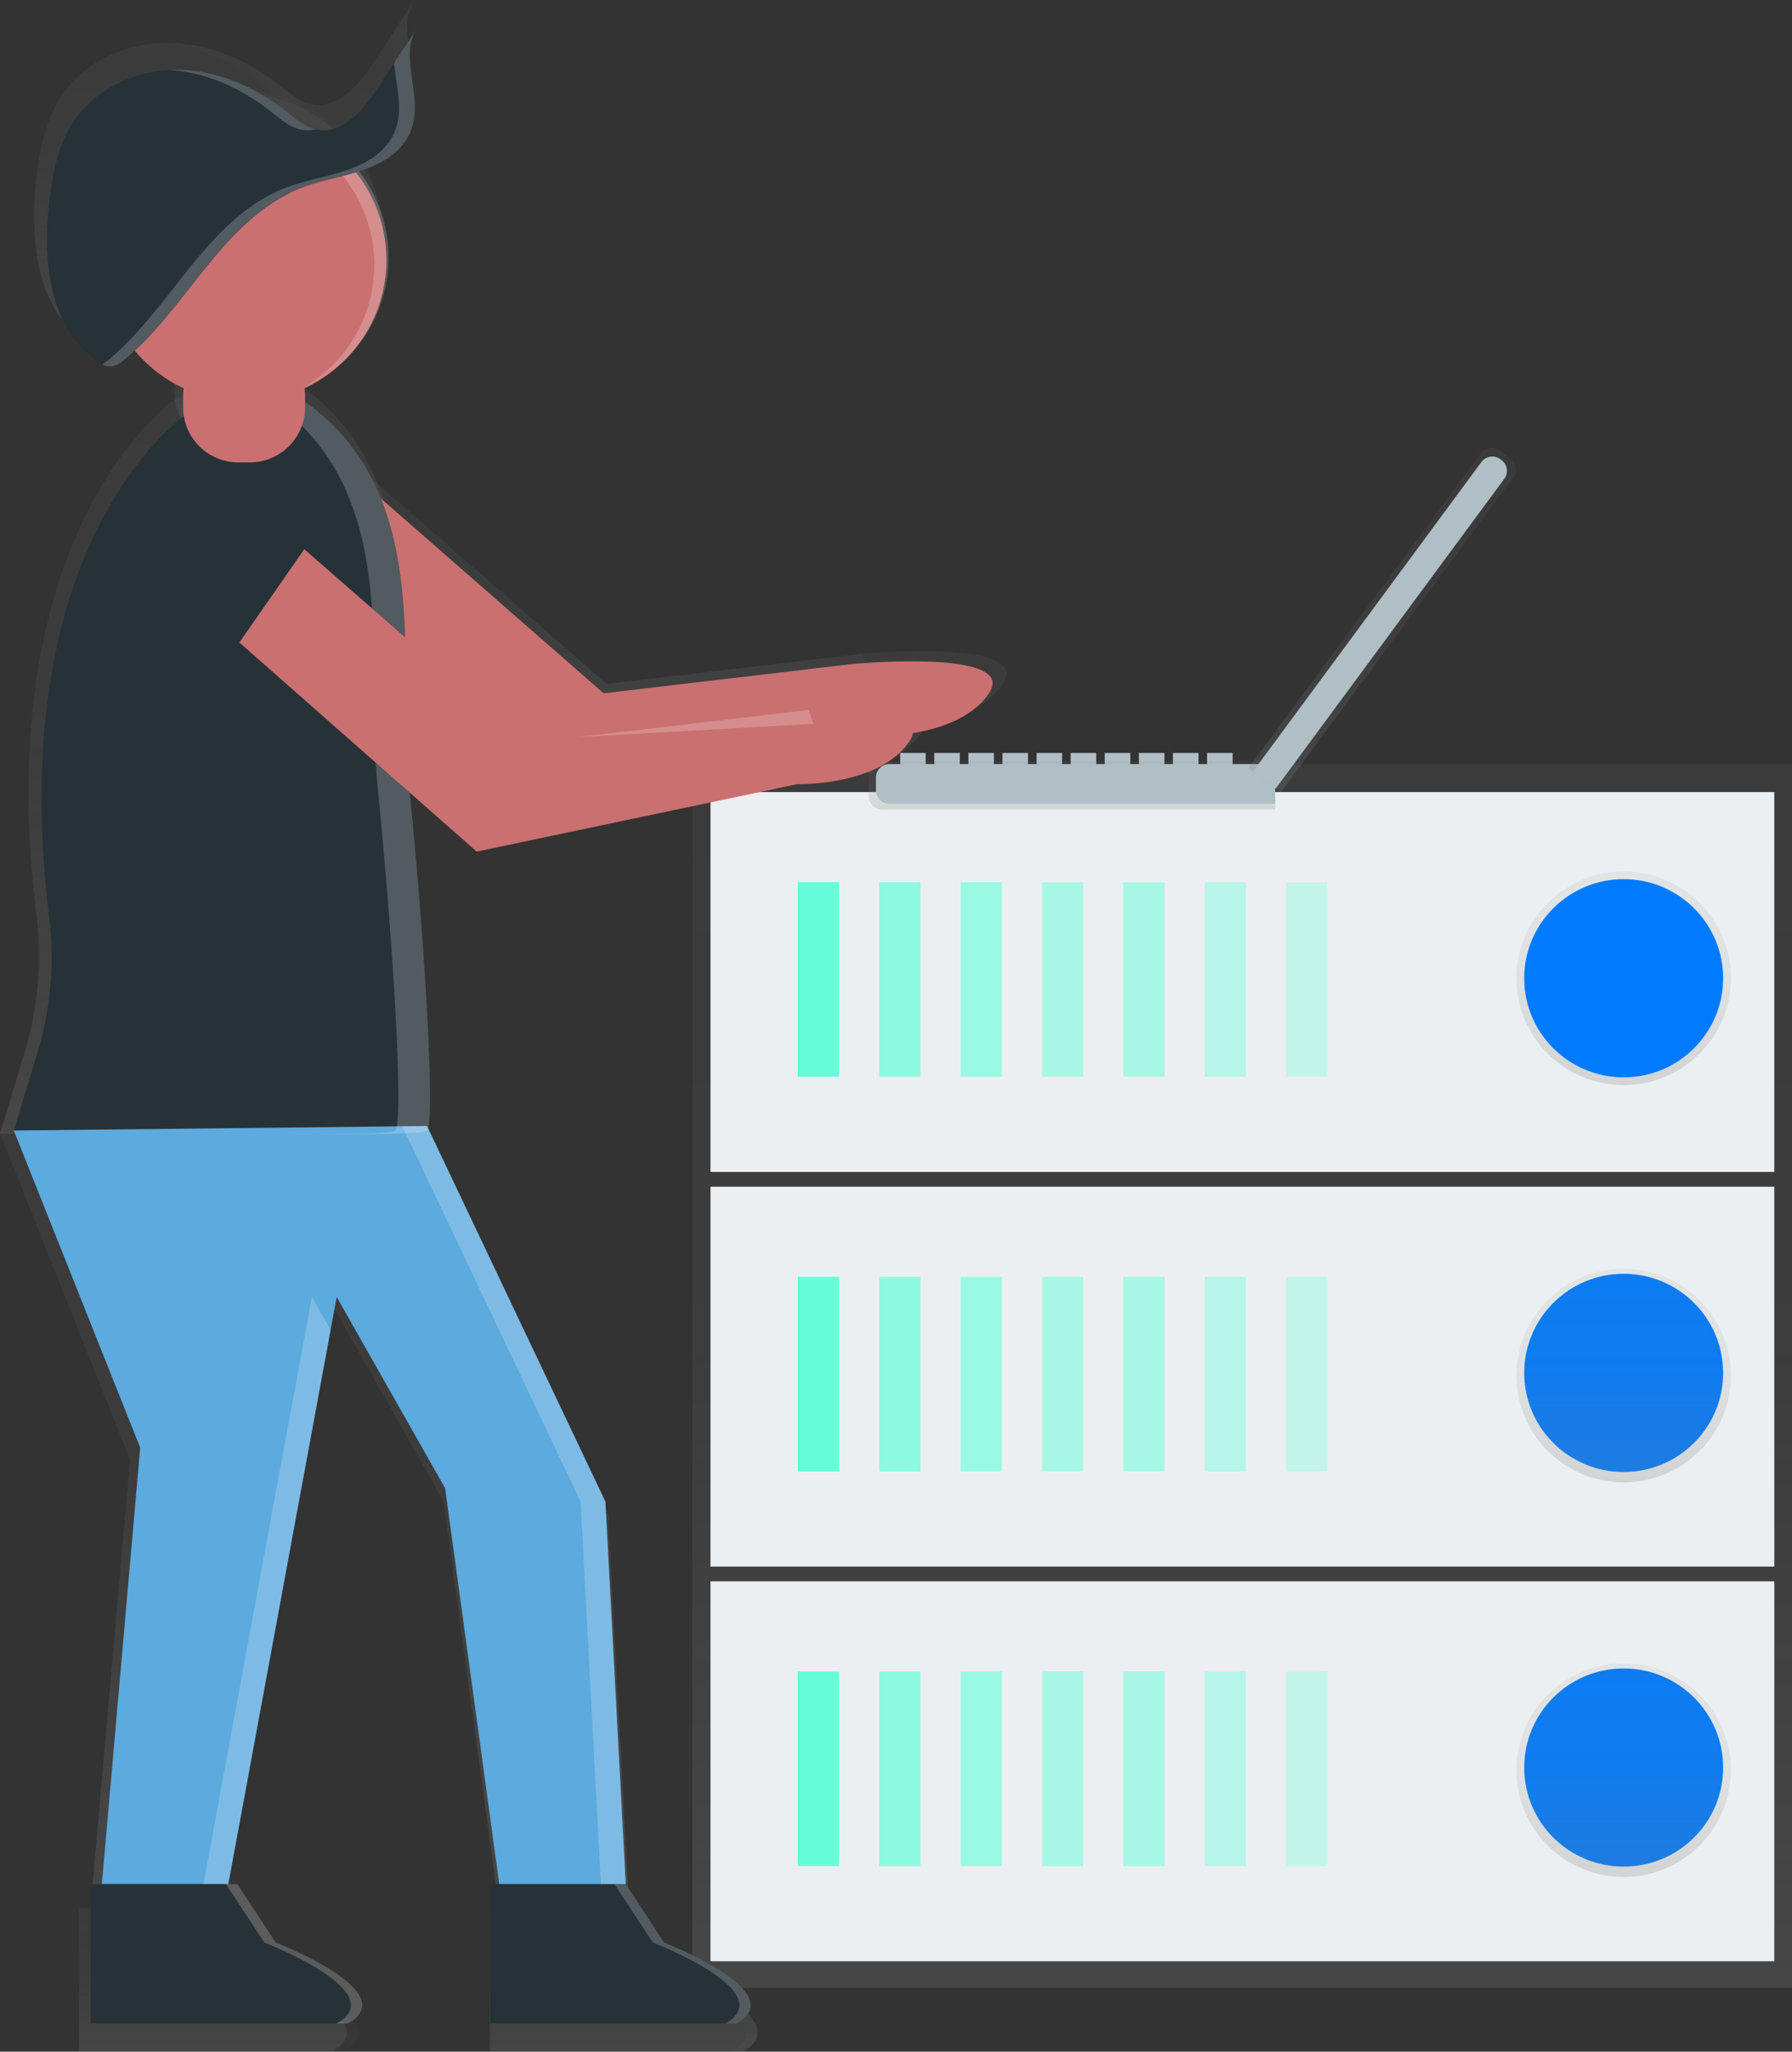<svg xmlns="http://www.w3.org/2000/svg" xmlns:xlink="http://www.w3.org/1999/xlink" width="200pt" height="229pt" viewBox="0 0 200 229"><rect x="0" y="0" width="200" height="229" fill="#333333" stroke="none"/><defs><clipPath id="b"><path d="M0 0h200v229H0z"/></clipPath><clipPath id="c"><path d="M0 0h200v229H0z"/></clipPath><clipPath id="d"><path d="M0 0h200v229H0z"/></clipPath><clipPath id="e"><path d="M0 0h200v229H0z"/></clipPath><clipPath id="f"><path d="M0 0h200v229H0z"/></clipPath><clipPath id="g"><path d="M0 0h200v229H0z"/></clipPath><clipPath id="h"><path d="M0 0h200v229H0z"/></clipPath><clipPath id="i"><path d="M0 0h200v229H0z"/></clipPath><clipPath id="j"><path d="M0 0h200v229H0z"/></clipPath><clipPath id="k"><path d="M0 0h200v229H0z"/></clipPath><clipPath id="l"><path d="M0 0h200v229H0z"/></clipPath><clipPath id="m"><path d="M0 0h200v229H0z"/></clipPath><clipPath id="n"><path d="M0 0h200v229H0z"/></clipPath><clipPath id="o"><path d="M0 0h200v229H0z"/></clipPath><clipPath id="p"><path d="M0 0h200v229H0z"/></clipPath><clipPath id="q"><path d="M0 0h200v229H0z"/></clipPath><clipPath id="r"><path d="M0 0h200v229H0z"/></clipPath><clipPath id="s"><path d="M0 0h200v229H0z"/></clipPath><clipPath id="t"><path d="M0 0h200v229H0z"/></clipPath><clipPath id="v"><path d="M0 0h200v229H0z"/></clipPath><clipPath id="y"><path d="M0 0h200v229H0z"/></clipPath><clipPath id="A"><path d="M0 0h200v229H0z"/></clipPath><clipPath id="D"><path d="M0 0h200v229H0z"/></clipPath><clipPath id="F"><path d="M0 0h200v229H0z"/></clipPath><clipPath id="H"><path d="M0 0h200v229H0z"/></clipPath><clipPath id="J"><path d="M0 0h200v229H0z"/></clipPath><clipPath id="K"><path d="M0 0h200v229H0z"/></clipPath><clipPath id="L"><path d="M0 0h200v229H0z"/></clipPath><clipPath id="M"><path d="M0 0h200v229H0z"/></clipPath><clipPath id="N"><path d="M0 0h200v229H0z"/></clipPath><clipPath id="O"><path d="M0 0h200v229H0z"/></clipPath><clipPath id="P"><path d="M0 0h200v229H0z"/></clipPath><mask id="S"><g filter="url(#a)"><path fill-opacity=".702" d="M0 0h200v229H0z"/></g></mask><mask id="U"><g filter="url(#a)"><path fill-opacity=".6" d="M0 0h200v229H0z"/></g></mask><mask id="W"><g filter="url(#a)"><path fill-opacity=".502" d="M0 0h200v229H0z"/></g></mask><mask id="Y"><g filter="url(#a)"><path fill-opacity=".502" d="M0 0h200v229H0z"/></g></mask><mask id="aa"><g filter="url(#a)"><path fill-opacity=".4" d="M0 0h200v229H0z"/></g></mask><mask id="ac"><g filter="url(#a)"><path fill-opacity=".302" d="M0 0h200v229H0z"/></g></mask><mask id="ae"><g filter="url(#a)"><path fill-opacity=".702" d="M0 0h200v229H0z"/></g></mask><mask id="ag"><g filter="url(#a)"><path fill-opacity=".6" d="M0 0h200v229H0z"/></g></mask><mask id="ai"><g filter="url(#a)"><path fill-opacity=".502" d="M0 0h200v229H0z"/></g></mask><mask id="ak"><g filter="url(#a)"><path fill-opacity=".502" d="M0 0h200v229H0z"/></g></mask><mask id="am"><g filter="url(#a)"><path fill-opacity=".4" d="M0 0h200v229H0z"/></g></mask><mask id="ao"><g filter="url(#a)"><path fill-opacity=".302" d="M0 0h200v229H0z"/></g></mask><mask id="aq"><g filter="url(#a)"><path fill-opacity=".702" d="M0 0h200v229H0z"/></g></mask><mask id="as"><g filter="url(#a)"><path fill-opacity=".6" d="M0 0h200v229H0z"/></g></mask><mask id="au"><g filter="url(#a)"><path fill-opacity=".502" d="M0 0h200v229H0z"/></g></mask><mask id="aw"><g filter="url(#a)"><path fill-opacity=".502" d="M0 0h200v229H0z"/></g></mask><mask id="ay"><g filter="url(#a)"><path fill-opacity=".4" d="M0 0h200v229H0z"/></g></mask><mask id="aA"><g filter="url(#a)"><path fill-opacity=".302" d="M0 0h200v229H0z"/></g></mask><mask id="aN"><g filter="url(#a)"><path fill-opacity=".2" d="M0 0h200v229H0z"/></g></mask><mask id="aQ"><g filter="url(#a)"><path fill-opacity=".2" d="M0 0h200v229H0z"/></g></mask><mask id="aS"><g filter="url(#a)"><path fill-opacity=".2" d="M0 0h200v229H0z"/></g></mask><mask id="aX"><g filter="url(#a)"><path fill-opacity=".2" d="M0 0h200v229H0z"/></g></mask><mask id="aZ"><g filter="url(#a)"><path fill-opacity=".2" d="M0 0h200v229H0z"/></g></mask><mask id="bb"><g filter="url(#a)"><path fill-opacity=".2" d="M0 0h200v229H0z"/></g></mask><mask id="bd"><g filter="url(#a)"><path fill-opacity=".2" d="M0 0h200v229H0z"/></g></mask><mask id="bg"><g filter="url(#a)"><path fill-opacity=".2" d="M0 0h200v229H0z"/></g></mask><mask id="bi"><g filter="url(#a)"><path fill-opacity=".2" d="M0 0h200v229H0z"/></g></mask><mask id="bk"><g filter="url(#a)"><path fill-opacity=".2" d="M0 0h200v229H0z"/></g></mask><mask id="bm"><g filter="url(#a)"><path fill-opacity=".2" d="M0 0h200v229H0z"/></g></mask><mask id="bo"><g filter="url(#a)"><path fill-opacity=".2" d="M0 0h200v229H0z"/></g></mask><mask id="bq"><g filter="url(#a)"><path fill-opacity=".2" d="M0 0h200v229H0z"/></g></mask><mask id="bs"><g filter="url(#a)"><path fill-opacity=".2" d="M0 0h200v229H0z"/></g></mask><g id="R" clip-path="url(#b)"><path d="M98.125 186.566h4.598v21.723h-4.598zm0 0" fill="#64ffda"/></g><g id="T" clip-path="url(#c)"><path d="M107.207 186.566h4.602v21.723h-4.602zm0 0" fill="#64ffda"/></g><g id="V" clip-path="url(#d)"><path d="M116.29 186.566h4.6v21.723h-4.6zm0 0" fill="#64ffda"/></g><g id="X" clip-path="url(#e)"><path d="M125.371 186.566h4.602v21.723h-4.602zm0 0" fill="#64ffda"/></g><g id="Z" clip-path="url(#f)"><path d="M134.457 186.566h4.598v21.723h-4.598zm0 0" fill="#64ffda"/></g><g id="ab" clip-path="url(#g)"><path d="M143.535 186.566h4.602v21.723h-4.602zm0 0" fill="#64ffda"/></g><g id="ad" clip-path="url(#h)"><path d="M98.125 142.516h4.598v21.722h-4.598zm0 0" fill="#64ffda"/></g><g id="af" clip-path="url(#i)"><path d="M107.207 142.516h4.602v21.722h-4.602zm0 0" fill="#64ffda"/></g><g id="ah" clip-path="url(#j)"><path d="M116.29 142.516h4.6v21.722h-4.6zm0 0" fill="#64ffda"/></g><g id="aj" clip-path="url(#k)"><path d="M125.371 142.516h4.602v21.722h-4.602zm0 0" fill="#64ffda"/></g><g id="al" clip-path="url(#l)"><path d="M134.457 142.516h4.598v21.722h-4.598zm0 0" fill="#64ffda"/></g><g id="an" clip-path="url(#m)"><path d="M143.535 142.516h4.602v21.722h-4.602zm0 0" fill="#64ffda"/></g><g id="ap" clip-path="url(#n)"><path d="M98.125 98.465h4.598v21.722h-4.598zm0 0" fill="#64ffda"/></g><g id="ar" clip-path="url(#o)"><path d="M107.207 98.465h4.602v21.722h-4.602zm0 0" fill="#64ffda"/></g><g id="at" clip-path="url(#p)"><path d="M116.29 98.465h4.6v21.722h-4.6zm0 0" fill="#64ffda"/></g><g id="av" clip-path="url(#q)"><path d="M125.371 98.465h4.602v21.722h-4.602zm0 0" fill="#64ffda"/></g><g id="ax" clip-path="url(#r)"><path d="M134.457 98.465h4.598v21.722h-4.598zm0 0" fill="#64ffda"/></g><g id="az" clip-path="url(#s)"><path d="M143.535 98.465h4.602v21.722h-4.602zm0 0" fill="#64ffda"/></g><g id="aM" clip-path="url(#t)"><path d="M26.691 10.094a16.29 16.29 0 00-8.043 2.105c7.97-3.457 17.258-.09 21.13 7.66 3.874 7.75.972 17.164-6.598 21.414 7.101-3.062 11.066-10.675 9.496-18.222-1.57-7.551-8.246-12.965-15.985-12.965zm0 0" fill="url(#u)"/></g><g id="aP" clip-path="url(#v)"><path d="M29.438 9.54c1.09.862 2.18 1.843 3.546 2.1a3.85 3.85 0 001.676-.03c-1.3-.301-2.351-1.247-3.406-2.079-3.563-2.816-7.969-4.73-12.52-4.758-.316 0-.636 0-.953.028 4.25.25 8.34 2.11 11.657 4.738zm0 0" fill="url(#w)"/><path d="M46.277 0l-2.62 3.992c.25 3.285 1.698 6.914-1.372 9.98-2.992 3.005-8.387 3.005-12.094 4.77-8.406 3.996-12.285 13.465-19.257 19.285a5.111 5.111 0 01-.77.551c.316.176.676.258 1.04.246.605-.039 1.093-.422 1.546-.797 6.973-5.824 10.86-15.289 19.258-19.285 3.707-1.762 9.097-1.777 12.09-4.77 4.394-4.402-.48-9.925 2.18-13.972zm0 0" fill="url(#x)"/></g><g id="aR" clip-path="url(#y)"><path d="M45.348 86.766c-1.38-13.926 2.945-33.293-11.918-43.88l-3.145.356C44.566 53.906 40.36 72.996 41.723 86.77c2.25 22.73 2.879 39.113 2.07 39.753-.395.301-4.957.438-11.11.457 7.915.02 14.27-.082 14.743-.457.797-.644.172-17.03-2.078-39.757zm0 0" fill="url(#z)"/></g><g id="aW" clip-path="url(#A)"><path d="M34.203 145.621l-12.437 67.371h2.851l11.735-63.582zm0 0" fill="url(#B)"/><path d="M67.887 169.113L47.418 126l-2.836.031 20.457 43.082 2.332 43.88h2.848zm0 0" fill="url(#C)"/></g><g id="aY" clip-path="url(#D)"><path d="M74.629 219.707l-4.406-6.71h-1.297l4.406 6.71s14.77 5.688 8.293 9.293h1.297c6.476-3.605-8.293-9.293-8.293-9.293zm0 0" fill="url(#E)"/></g><g id="ba" clip-path="url(#F)"><path d="M30.059 219.707l-4.403-6.71h-1.293l4.403 6.71s14.78 5.68 8.293 9.293h1.293c6.472-3.605-8.293-9.293-8.293-9.293zm0 0" fill="url(#G)"/></g><g id="bc" clip-path="url(#H)"><path d="M91.762 79.844l-.551-1.598L64.77 81.36zm0 0" fill="url(#I)"/></g><g id="bf" clip-path="url(#J)"><path d="M27.5 12.957a15.83 15.83 0 00-7.824 2.055c7.73-3.278 16.687.008 20.433 7.5 3.743 7.492.985 16.593-6.3 20.765 6.902-2.984 10.757-10.386 9.23-17.726-1.527-7.34-8.016-12.602-15.539-12.606zm0 0" fill="#fff"/></g><g id="bh" clip-path="url(#K)" fill="#fff"><path d="M30.18 12.414c1.058.84 2.113 1.805 3.445 2.055a3.9 3.9 0 001.633-.031c-1.266-.301-2.29-1.204-3.317-2.02-3.46-2.742-7.746-4.605-12.156-4.633-.3 0-.617 0-.93.027 4.114.239 8.079 2.032 11.325 4.602zm16.367-9.277l-2.555 3.886c.242 3.196 1.656 6.715-1.336 9.704-2.91 2.91-8.144 2.925-11.761 4.636-8.18 3.887-11.95 13.098-18.735 18.758a4.768 4.768 0 01-.75.535c.309.172.656.254 1.008.242.574-.039 1.062-.41 1.508-.777 6.781-5.66 10.558-14.871 18.734-18.758 3.606-1.71 8.852-1.726 11.766-4.636 4.277-4.278-.465-9.653 2.12-13.59zm0 0"/></g><g id="bj" clip-path="url(#L)"><path d="M45.645 87.523c-1.34-13.543 2.863-32.382-11.594-42.675l-3.059.343c13.89 10.371 9.797 28.946 11.125 42.34 2.188 22.106 2.797 38.043 2.016 38.664-.383.301-4.828.43-10.805.446 7.7.023 13.875-.082 14.336-.446.781-.629.176-16.562-2.02-38.672zm0 0" fill="#fff"/></g><g id="bl" clip-path="url(#M)" fill="#fff"><path d="M34.805 144.766l-12.098 65.53h2.773l11.415-61.839zm32.765 22.847l-19.91-41.93-2.762.032 19.899 41.898 2.266 42.684h2.773zm0 0"/></g><g id="bn" clip-path="url(#N)"><path d="M74.121 216.824l-4.285-6.527h-1.262l4.285 6.527s14.368 5.524 8.063 9.043h1.262c6.3-3.52-8.063-9.043-8.063-9.043zm0 0" fill="#fff"/></g><g id="bp" clip-path="url(#O)"><path d="M30.773 216.824l-4.28-6.527h-1.278l4.285 6.527s14.363 5.524 8.063 9.043h1.261c6.301-3.52-8.05-9.043-8.05-9.043zm0 0" fill="#fff"/></g><g id="br" clip-path="url(#P)"><path d="M90.785 80.793l-.535-1.555-25.715 3.028zm0 0" fill="#fff"/></g><linearGradient id="Q" gradientUnits="userSpaceOnUse" x1="459.65" y1="738.32" x2="459.65" y2="284.02" gradientTransform="scale(.302 .301)"><stop offset="0" stop-color="gray" stop-opacity=".251"/><stop offset=".54" stop-color="gray" stop-opacity=".122"/><stop offset="1" stop-color="gray" stop-opacity=".102"/></linearGradient><linearGradient id="aB" gradientUnits="userSpaceOnUse" x1="600.72" y1="403" x2="600.72" y2="323.66" gradientTransform="scale(.302 .301)"><stop offset="0" stop-color="gray" stop-opacity=".251"/><stop offset=".54" stop-color="gray" stop-opacity=".122"/><stop offset="1" stop-color="gray" stop-opacity=".102"/></linearGradient><linearGradient id="aC" gradientUnits="userSpaceOnUse" x1="600.72" y1="550.56" x2="600.72" y2="471.22" gradientTransform="scale(.302 .301)"><stop offset="0" stop-color="gray" stop-opacity=".251"/><stop offset=".54" stop-color="gray" stop-opacity=".122"/><stop offset="1" stop-color="gray" stop-opacity=".102"/></linearGradient><linearGradient id="aD" gradientUnits="userSpaceOnUse" x1="600.72" y1="697.13" x2="600.72" y2="617.79" gradientTransform="scale(.302 .301)"><stop offset="0" stop-color="gray" stop-opacity=".251"/><stop offset=".54" stop-color="gray" stop-opacity=".122"/><stop offset="1" stop-color="gray" stop-opacity=".102"/></linearGradient><linearGradient id="aE" gradientUnits="userSpaceOnUse" x1="665.06" y1="369.67" x2="665.06" y2="351.79" gradientTransform="matrix(.302 0 0 .301 -80.968 -20.736)"><stop offset="0" stop-color="gray" stop-opacity=".251"/><stop offset=".54" stop-color="gray" stop-opacity=".122"/><stop offset="1" stop-color="gray" stop-opacity=".102"/></linearGradient><linearGradient id="aF" gradientUnits="userSpaceOnUse" x1="479.65" y1="365.1" x2="479.65" y2="234.63" gradientTransform="matrix(.302 0 0 .301 -80.968 -20.736)"><stop offset="0" stop-color="gray" stop-opacity=".251"/><stop offset=".54" stop-color="gray" stop-opacity=".122"/><stop offset="1" stop-color="gray" stop-opacity=".102"/></linearGradient><linearGradient id="aG" gradientUnits="userSpaceOnUse" x1="614.02" y1="339.34" x2="614.02" y2="310.82" gradientTransform="matrix(.302 0 0 .301 -80.968 -20.736)"><stop offset="0" stop-color="gray" stop-opacity=".251"/><stop offset=".54" stop-color="gray" stop-opacity=".122"/><stop offset="1" stop-color="gray" stop-opacity=".102"/></linearGradient><linearGradient id="aH" gradientUnits="userSpaceOnUse" x1="87.62" y1="142.68" x2="87.62" y2="34.45" gradientTransform="scale(.302 .301)"><stop offset="0" stop-color="gray" stop-opacity=".251"/><stop offset=".54" stop-color="gray" stop-opacity=".122"/><stop offset="1" stop-color="gray" stop-opacity=".102"/></linearGradient><linearGradient id="aI" gradientUnits="userSpaceOnUse" x1="347.57" y1="491.51" x2="347.57" y2="211.68" gradientTransform="matrix(.302 0 0 .301 -80.968 -20.736)"><stop offset="0" stop-color="gray" stop-opacity=".251"/><stop offset=".54" stop-color="gray" stop-opacity=".122"/><stop offset="1" stop-color="gray" stop-opacity=".102"/></linearGradient><linearGradient id="aJ" gradientUnits="userSpaceOnUse" x1="116.39" y1="708.74" x2="116.39" y2="419.27" gradientTransform="scale(.302 .301)"><stop offset="0" stop-color="gray" stop-opacity=".251"/><stop offset=".54" stop-color="gray" stop-opacity=".122"/><stop offset="1" stop-color="gray" stop-opacity=".102"/></linearGradient><linearGradient id="aK" gradientUnits="userSpaceOnUse" x1="499.2" y1="831" x2="499.2" y2="777.74" gradientTransform="matrix(.302 0 0 .301 -80.968 -20.736)"><stop offset="0" stop-color="gray" stop-opacity=".251"/><stop offset=".54" stop-color="gray" stop-opacity=".122"/><stop offset="1" stop-color="gray" stop-opacity=".102"/></linearGradient><linearGradient id="aL" gradientUnits="userSpaceOnUse" x1="347.16" y1="831" x2="347.16" y2="777.74" gradientTransform="matrix(.302 0 0 .301 -80.968 -20.736)"><stop offset="0" stop-color="gray" stop-opacity=".251"/><stop offset=".54" stop-color="gray" stop-opacity=".122"/><stop offset="1" stop-color="gray" stop-opacity=".102"/></linearGradient><linearGradient id="u" gradientUnits="userSpaceOnUse" x1="370.62" y1="206.37" x2="370.62" y2="102.59" gradientTransform="matrix(.302 0 0 .301 -80.968 -20.736)"><stop offset="0" stop-color="gray" stop-opacity=".251"/><stop offset=".54" stop-color="gray" stop-opacity=".122"/><stop offset="1" stop-color="gray" stop-opacity=".102"/></linearGradient><linearGradient id="aO" gradientUnits="userSpaceOnUse" x1="351.42" y1="198.2" x2="351.42" y2="69" gradientTransform="matrix(.302 0 0 .301 -80.968 -20.736)"><stop offset="0" stop-color="gray" stop-opacity=".251"/><stop offset=".54" stop-color="gray" stop-opacity=".122"/><stop offset="1" stop-color="gray" stop-opacity=".102"/></linearGradient><linearGradient id="w" gradientUnits="userSpaceOnUse" x1="355.36" y1="108.01" x2="355.36" y2="84.91" gradientTransform="matrix(.302 0 0 .301 -80.968 -20.736)"><stop offset="0" stop-color="gray" stop-opacity=".251"/><stop offset=".54" stop-color="gray" stop-opacity=".122"/><stop offset="1" stop-color="gray" stop-opacity=".102"/></linearGradient><linearGradient id="x" gradientUnits="userSpaceOnUse" x1="361.95" y1="198.2" x2="361.95" y2="69" gradientTransform="matrix(.302 0 0 .301 -80.968 -20.736)"><stop offset="0" stop-color="gray" stop-opacity=".251"/><stop offset=".54" stop-color="gray" stop-opacity=".122"/><stop offset="1" stop-color="gray" stop-opacity=".102"/></linearGradient><linearGradient id="z" gradientUnits="userSpaceOnUse" x1="397.75" y1="491.51" x2="397.75" y2="211.68" gradientTransform="matrix(.302 0 0 .301 -80.968 -20.736)"><stop offset="0" stop-color="gray" stop-opacity=".251"/><stop offset=".54" stop-color="gray" stop-opacity=".122"/><stop offset="1" stop-color="gray" stop-opacity=".102"/></linearGradient><linearGradient id="aT" gradientUnits="userSpaceOnUse" x1="449.38" y1="383.47" x2="449.38" y2="253.01" gradientTransform="matrix(.302 0 0 .301 -80.968 -20.736)"><stop offset="0" stop-color="gray" stop-opacity=".251"/><stop offset=".54" stop-color="gray" stop-opacity=".122"/><stop offset="1" stop-color="gray" stop-opacity=".102"/></linearGradient><linearGradient id="aU" gradientUnits="userSpaceOnUse" x1="583.76" y1="357.71" x2="583.76" y2="329.2" gradientTransform="matrix(.302 0 0 .301 -80.968 -20.736)"><stop offset="0" stop-color="gray" stop-opacity=".251"/><stop offset=".54" stop-color="gray" stop-opacity=".122"/><stop offset="1" stop-color="gray" stop-opacity=".102"/></linearGradient><linearGradient id="aV" gradientUnits="userSpaceOnUse" x1="87.62" y1="165.87" x2="87.62" y2="119.49" gradientTransform="scale(.302 .301)"><stop offset="0" stop-color="gray" stop-opacity=".251"/><stop offset=".54" stop-color="gray" stop-opacity=".122"/><stop offset="1" stop-color="gray" stop-opacity=".102"/></linearGradient><linearGradient id="B" gradientUnits="userSpaceOnUse" x1="96.33" y1="708.74" x2="96.33" y2="484.55" gradientTransform="scale(.302 .301)"><stop offset="0" stop-color="gray" stop-opacity=".251"/><stop offset=".54" stop-color="gray" stop-opacity=".122"/><stop offset="1" stop-color="gray" stop-opacity=".102"/></linearGradient><linearGradient id="C" gradientUnits="userSpaceOnUse" x1="190.29" y1="708.74" x2="190.29" y2="419.27" gradientTransform="scale(.302 .301)"><stop offset="0" stop-color="gray" stop-opacity=".251"/><stop offset=".54" stop-color="gray" stop-opacity=".122"/><stop offset="1" stop-color="gray" stop-opacity=".102"/></linearGradient><linearGradient id="E" gradientUnits="userSpaceOnUse" x1="522.82" y1="831" x2="522.82" y2="777.74" gradientTransform="matrix(.302 0 0 .301 -80.968 -20.736)"><stop offset="0" stop-color="gray" stop-opacity=".251"/><stop offset=".54" stop-color="gray" stop-opacity=".122"/><stop offset="1" stop-color="gray" stop-opacity=".102"/></linearGradient><linearGradient id="G" gradientUnits="userSpaceOnUse" x1="375.07" y1="831" x2="375.07" y2="777.74" gradientTransform="matrix(.302 0 0 .301 -80.968 -20.736)"><stop offset="0" stop-color="gray" stop-opacity=".251"/><stop offset=".54" stop-color="gray" stop-opacity=".122"/><stop offset="1" stop-color="gray" stop-opacity=".102"/></linearGradient><linearGradient id="I" gradientUnits="userSpaceOnUse" x1="259.45" y1="270.72" x2="259.45" y2="260.36" gradientTransform="scale(.302 .301)"><stop offset="0" stop-color="gray" stop-opacity=".251"/><stop offset=".54" stop-color="gray" stop-opacity=".122"/><stop offset="1" stop-color="gray" stop-opacity=".102"/></linearGradient><linearGradient id="be" gradientUnits="userSpaceOnUse" x1="82.08" y1="254.09" x2="82.08" y2="165.45" gradientTransform="scale(.302 .301)"><stop offset="0" stop-color="gray" stop-opacity=".251"/><stop offset=".54" stop-color="gray" stop-opacity=".122"/><stop offset="1" stop-color="gray" stop-opacity=".102"/></linearGradient><linearGradient id="bt" gradientUnits="userSpaceOnUse" x1="779.72" y1="363.2" x2="779.72" y2="235.39" gradientTransform="matrix(.302 0 0 .301 -80.968 -20.736)"><stop offset="0" stop-color="gray" stop-opacity=".251"/><stop offset=".54" stop-color="gray" stop-opacity=".122"/><stop offset="1" stop-color="gray" stop-opacity=".102"/></linearGradient><filter id="a" filterUnits="objectBoundingBox" x="0%" y="0%" width="100%" height="100%"><feColorMatrix in="SourceGraphic" values="0 0 0 0 1 0 0 0 0 1 0 0 0 0 1 0 0 0 1 0"/></filter></defs><path d="M100.465 84.04h2.851v1.894h-2.851zm3.805 0h2.851v1.894h-2.851zm3.804 0h2.856v1.894h-2.856zm3.805 0h2.855v1.894h-2.855zm3.809 0h2.851v1.894h-2.852zm3.804 0h2.856v1.894h-2.856zm3.805 0h2.855v1.894h-2.855zm3.808 0h2.852v1.894h-2.852zm3.801 0h2.856v1.894h-2.856zm3.809 0h2.855v1.894h-2.855zm0 0" fill="#b0bec5"/><path d="M77.266 85.355H200.05V221.88H77.266zm0 0" fill="url(#Q)"/><path d="M79.297 176.508h118.726v42.402H79.297zm0 0" fill="#eceff1"/><path d="M89.04 186.566h4.6v21.723h-4.6zm0 0" fill="#64ffda"/><use xlink:href="#R" mask="url(#S)"/><use xlink:href="#T" mask="url(#U)"/><use xlink:href="#V" mask="url(#W)"/><use xlink:href="#X" mask="url(#Y)"/><use xlink:href="#Z" mask="url(#aa)"/><use xlink:href="#ab" mask="url(#ac)"/><path d="M192.313 197.29c0 6.108-4.97 11.058-11.102 11.058-6.129 0-11.098-4.95-11.098-11.059 0-6.11 4.969-11.059 11.098-11.059 6.133 0 11.101 4.95 11.101 11.06zm0 0" fill="#007bff"/><path d="M79.297 132.457h118.726v42.402H79.297zm0 0" fill="#eceff1"/><path d="M89.04 142.516h4.6v21.722h-4.6zm0 0" fill="#64ffda"/><use xlink:href="#ad" mask="url(#ae)"/><use xlink:href="#af" mask="url(#ag)"/><use xlink:href="#ah" mask="url(#ai)"/><use xlink:href="#aj" mask="url(#ak)"/><use xlink:href="#al" mask="url(#am)"/><use xlink:href="#an" mask="url(#ao)"/><path d="M192.313 153.242c0 6.106-4.97 11.059-11.102 11.059-6.129 0-11.098-4.953-11.098-11.059 0-6.11 4.969-11.062 11.098-11.062 6.133 0 11.101 4.953 11.101 11.062zm0 0" fill="#007bff"/><path d="M79.297 88.41h118.726v42.399H79.297zm0 0" fill="#eceff1"/><path d="M89.04 98.465h4.6v21.722h-4.6zm0 0" fill="#64ffda"/><use xlink:href="#ap" mask="url(#aq)"/><use xlink:href="#ar" mask="url(#as)"/><use xlink:href="#at" mask="url(#au)"/><use xlink:href="#av" mask="url(#aw)"/><use xlink:href="#ax" mask="url(#ay)"/><use xlink:href="#az" mask="url(#aA)"/><path d="M193.18 109.191c0 6.582-5.36 11.922-11.97 11.922-6.605 0-11.964-5.34-11.964-11.922 0-6.586 5.36-11.921 11.965-11.921 6.61 0 11.969 5.335 11.969 11.921zm0 0" fill="url(#aB)"/><path d="M193.18 153.535c0 6.586-5.36 11.922-11.97 11.922-6.605 0-11.964-5.336-11.964-11.922s5.36-11.922 11.965-11.922c6.61 0 11.969 5.336 11.969 11.922zm0 0" fill="url(#aC)"/><path d="M193.18 197.582c0 6.586-5.36 11.922-11.97 11.922-6.605 0-11.964-5.336-11.964-11.922 0-6.582 5.36-11.922 11.965-11.922 6.61 0 11.969 5.34 11.969 11.922zm0 0" fill="url(#aD)"/><path d="M192.313 109.191c0 6.106-4.97 11.059-11.102 11.059-6.129 0-11.098-4.953-11.098-11.059 0-6.109 4.969-11.062 11.098-11.062 6.133 0 11.101 4.953 11.101 11.062zm0 0" fill="#007bff"/><path d="M142.324 90.36H98.477a1.505 1.505 0 01-1.508-1.505v-2.378c0-.832.676-1.504 1.508-1.504h43.847zm0 0" fill="url(#aE)"/><path d="M142.324 89.727H99.27a1.508 1.508 0 01-1.508-1.504v-1.434c0-.832.675-1.504 1.508-1.504h43.054zm0 0" fill="#b0bec5"/><path d="M30.586 61.074l31.672 27.91 36.804-7.742-2.851-8.262-28.52 3.352-28.53-24.941a6.521 6.521 0 00-5.04-1.563 6.486 6.486 0 00-4.531 2.688 6.44 6.44 0 00.996 8.558zm0 0" fill="url(#aF)"/><path d="M99.043 81.242s9.387.258 12.86-4.906c3.468-5.164-15.712-3.356-15.712-3.356zm0 0" fill="url(#aG)"/><path d="M42.758 26.613c0 8.985-7.309 16.266-16.328 16.266-9.016 0-16.325-7.281-16.325-16.266 0-8.98 7.31-16.261 16.325-16.261 9.02 0 16.328 7.28 16.328 16.261zm0 0" fill="url(#aH)"/><path d="M19.695 44.426S-1.27 58.492 4.055 101.973a37.87 37.87 0 01-1.348 15.648l-2.715 8.895s46.125 1.03 47.418 0c.805-.641.18-17.024-2.07-39.754-1.38-13.922 2.945-33.293-11.918-43.875zm0 0" fill="url(#aI)"/><path d="M47.418 126l20.469 43.113 2.332 43.88H55.71l-6.223-45.43-12.433-21.942-12.438 67.371H10.105l4.407-50.078L0 126.52zm0 0" fill="url(#aJ)"/><path d="M70.223 212.992l4.406 6.711s14.781 5.68 8.293 9.293H54.676v-16.004zm0 0" fill="url(#aK)"/><path d="M24.36 212.992l4.402 6.711s14.781 5.68 8.293 9.293H8.813v-16.004zm0 0" fill="url(#aL)"/><use xlink:href="#aM" mask="url(#aN)"/><path d="M46.277 0l-4.543 6.91c-1.632 2.488-4.004 5.309-6.937 4.73-1.363-.265-2.457-1.245-3.547-2.1-3.563-2.821-7.969-4.731-12.516-4.759-4.55-.027-9.203 2.012-11.765 5.754-1.899 2.762-2.551 6.172-2.926 9.496-.75 6.645 0 14.492 5.57 18.227.45.355 1.008.554 1.582.566.602-.039 1.09-.422 1.543-.797 6.977-5.824 10.86-15.289 19.258-19.285 3.707-1.762 9.102-1.777 12.09-4.77C48.492 9.57 43.617 4.048 46.277 0zm0 0" fill="url(#aO)"/><use xlink:href="#aP" mask="url(#aQ)"/><use xlink:href="#aR" mask="url(#aS)"/><path d="M21.457 66.594l31.676 27.914 36.8-7.746-2.878-8.258-28.504 3.355L30.02 56.918a6.495 6.495 0 00-9.57 1.121 6.445 6.445 0 001.007 8.555zm0 0" fill="url(#aT)"/><path d="M89.914 86.766s9.39.257 12.86-4.907c3.468-5.164-15.72-3.355-15.72-3.355zm0 0" fill="url(#aU)"/><path d="M25.61 35.91h1.64c3.41 0 6.176 2.754 6.176 6.153v1.632c0 3.399-2.766 6.153-6.176 6.153h-1.64c-3.41 0-6.176-2.754-6.176-6.153v-1.633c0-3.398 2.765-6.152 6.175-6.152zm0 0" fill="url(#aV)"/><use xlink:href="#aW" mask="url(#aX)"/><use xlink:href="#aY" mask="url(#aZ)"/><use xlink:href="#ba" mask="url(#bb)"/><use xlink:href="#bc" mask="url(#bd)"/><path d="M13.023 66.29l8.805-16.567L36.5 55.246 21.828 76.36zm0 0" fill="url(#be)"/><path d="M31.29 62.535l30.796 27.153 35.785-7.532-2.773-8.035-27.723 3.266-27.754-24.274a6.325 6.325 0 00-9.305 1.094 6.262 6.262 0 00.973 8.328zm66.581 19.617s9.129.25 12.504-4.77c3.371-5.023-15.277-3.265-15.277-3.265zm-54.75-53.129c0 8.739-7.105 15.817-15.875 15.817s-15.875-7.078-15.875-15.817c0-8.734 7.106-15.816 15.875-15.816 8.77 0 15.875 7.082 15.875 15.816zm0 0" fill="#ca7070"/><path d="M20.691 46.348S.297 60.028 5.477 102.316a36.822 36.822 0 01-1.309 15.223l-2.629 8.652s44.86 1.004 46.121 0c.781-.625.172-16.558-2.015-38.668-1.34-13.539 2.863-32.378-11.594-42.671zm0 0" fill="#263238"/><path d="M47.66 125.684l19.91 41.93 2.266 42.683H55.723l-6.047-44.188-12.098-21.343-12.098 65.53H11.367l4.281-48.706L1.54 126.187zm0 0" fill="#5caade"/><path d="M69.836 210.297l4.285 6.527s14.363 5.524 8.063 9.04h-27.47v-15.567zm-44.621 0l4.285 6.527s14.363 5.524 8.063 9.04H10.108v-15.567zm0 0" fill="#263238"/><use xlink:href="#bf" mask="url(#bg)"/><path d="M46.547 3.137l-4.418 6.73c-1.586 2.403-3.89 5.16-6.734 4.602-1.329-.262-2.387-1.203-3.446-2.055-3.469-2.738-7.754-4.601-12.164-4.629-4.41-.027-8.95 1.961-11.46 5.598-1.845 2.683-2.481 6.012-2.848 9.234-.73 6.465 0 14.098 5.43 17.73.437.348.976.54 1.534.551.57-.039 1.063-.41 1.508-.777 6.781-5.66 10.559-14.871 18.735-18.758 3.601-1.71 8.847-1.726 11.761-4.636 4.258-4.278-.484-9.653 2.102-13.59zm0 0" fill="#263238"/><use xlink:href="#bh" mask="url(#bi)"/><use xlink:href="#bj" mask="url(#bk)"/><path d="M22.406 67.918l30.797 27.137 35.785-7.532-2.77-8.03-27.722 3.26-27.754-24.269a6.324 6.324 0 00-9.305 1.094 6.264 6.264 0 00.97 8.34zm66.582 19.605s9.133.25 12.504-4.77c3.375-5.023-15.273-3.265-15.273-3.265zm-62.371-49.46h1.258c3.41 0 6.172 2.753 6.172 6.152v1.25c0 3.398-2.762 6.152-6.172 6.152h-1.258c-3.414 0-6.176-2.754-6.176-6.152v-1.25c0-3.399 2.762-6.153 6.176-6.153zm0 0" fill="#ca7070"/><use xlink:href="#bl" mask="url(#bm)"/><use xlink:href="#bn" mask="url(#bo)"/><use xlink:href="#bp" mask="url(#bq)"/><use xlink:href="#br" mask="url(#bs)"/><path d="M14.207 67.61l8.559-16.114 14.273 5.371-14.273 20.535zm0 0" fill="#263238"/><path d="M139.316 85.758l25.942-35.145a1.51 1.51 0 01.988-.593c.399-.063.8.039 1.125.277l1.203.887c.324.234.54.59.602.984.058.395-.043.797-.281 1.117L142.953 88.43zm0 0" fill="url(#bt)"/><path d="M139.832 86.133l25.5-34.559a1.515 1.515 0 012.113-.32l.125.09c.32.238.535.593.598.988.059.395-.043.797-.281 1.117l-25.5 34.559zm0 0" fill="#b0bec5"/></svg>